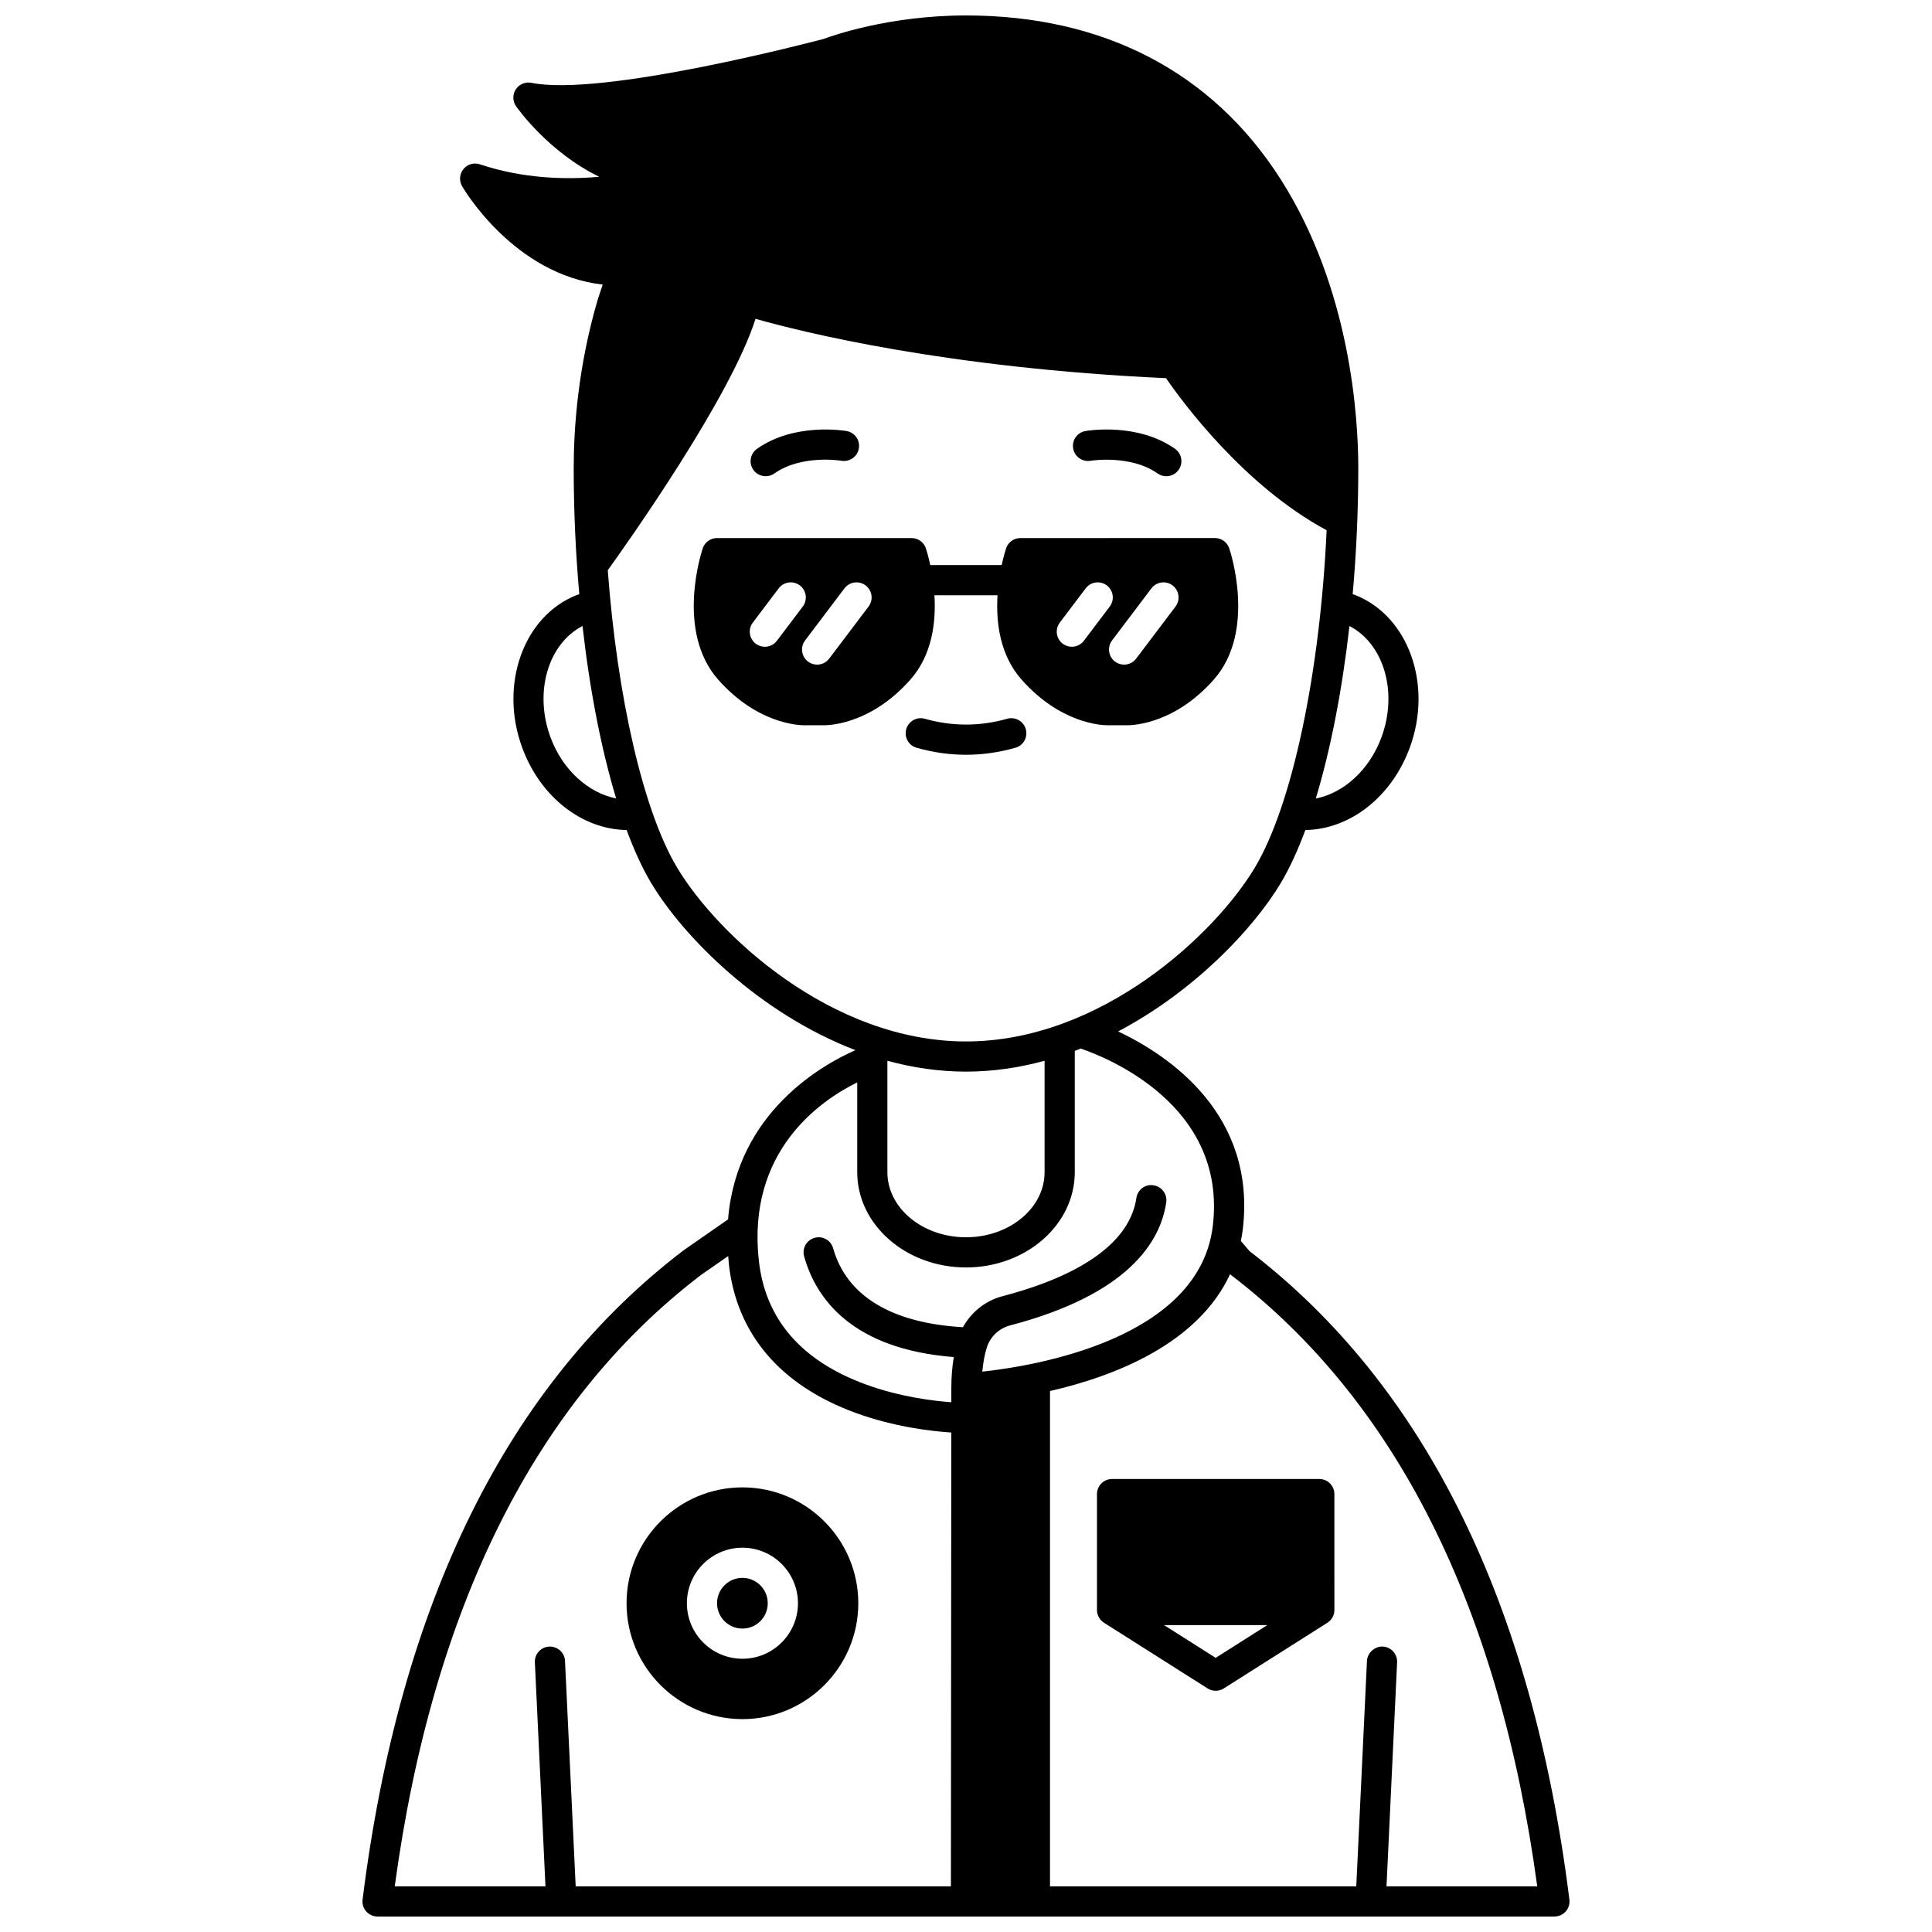 <?xml version="1.0" encoding="UTF-8"?>
<!-- Uploaded to: ICON Repo, www.svgrepo.com, Generator: ICON Repo Mixer Tools -->
<svg width="800px" height="800px" version="1.1" viewBox="144 144 512 512" xmlns="http://www.w3.org/2000/svg">
 <defs>
  <clipPath id="a">
   <path d="m240 148.09h320v503.81h-320z"/>
  </clipPath>
 </defs>
 <path d="m433.03 266.11c0.094-0.023 10.586-1.691 17.754 3.367 0.699 0.496 1.504 0.73 2.301 0.73 1.254 0 2.496-0.586 3.269-1.695 1.273-1.809 0.84-4.297-0.965-5.574-9.977-7.031-23.195-4.805-23.75-4.707-2.176 0.383-3.625 2.453-3.242 4.629 0.383 2.18 2.453 3.617 4.633 3.25z"/>
 <path d="m346.92 270.2c0.797 0 1.598-0.234 2.301-0.73 7.223-5.09 17.66-3.383 17.766-3.363 2.16 0.367 4.238-1.074 4.617-3.246 0.387-2.176-1.066-4.25-3.242-4.629-0.559-0.098-13.773-2.324-23.75 4.707-1.805 1.273-2.238 3.766-0.965 5.574 0.777 1.102 2.016 1.688 3.273 1.688z"/>
 <path d="m413.09 342.17c2.125-0.602 3.359-2.812 2.754-4.934-0.602-2.129-2.828-3.359-4.934-2.754-7.25 2.051-14.566 2.051-21.812 0-2.106-0.609-4.34 0.629-4.934 2.754-0.602 2.125 0.633 4.336 2.754 4.934 4.336 1.227 8.734 1.852 13.086 1.852 4.348 0 8.75-0.625 13.086-1.852z"/>
 <path d="m391.64 301.75h16.711c-0.434 7.082 0.574 15.809 6.394 22.371 10.223 11.535 21.008 12.086 22.875 12.086 0.16 0 0.25-0.004 0.277-0.004l4.402-0.004c0.512 0.027 12.25 0.441 23.352-12.078 11.363-12.82 4.414-33.918 4.109-34.816-0.547-1.629-2.074-2.719-3.785-2.719l-51.559 0.004c-1.715 0-3.242 1.09-3.785 2.719-0.078 0.234-0.625 1.91-1.172 4.441h-18.926c-0.547-2.535-1.09-4.207-1.172-4.441-0.547-1.629-2.074-2.719-3.785-2.719h-51.559c-1.715 0-3.242 1.09-3.785 2.719-0.301 0.891-7.25 21.996 4.109 34.816 10.227 11.535 21.012 12.082 22.879 12.082 0.16 0 0.25-0.004 0.277-0.004l4.402-0.004c0.52 0.027 12.25 0.441 23.348-12.078 5.816-6.562 6.824-15.289 6.391-22.371zm63.102-2.609c1.762 1.332 2.109 3.84 0.781 5.602l-10.434 13.805c-0.785 1.039-1.984 1.586-3.195 1.586-0.84 0-1.688-0.266-2.406-0.809-1.762-1.332-2.109-3.84-0.781-5.602l10.434-13.805c1.332-1.762 3.848-2.109 5.602-0.777zm-29.883 9.848 6.856-9.07c1.336-1.762 3.836-2.106 5.602-0.781 1.758 1.332 2.106 3.84 0.777 5.602l-6.856 9.07c-0.789 1.039-1.984 1.586-3.195 1.586-0.84 0-1.688-0.266-2.41-0.809-1.754-1.332-2.102-3.836-0.773-5.598zm-78.164 6.41c-0.84 0-1.688-0.266-2.41-0.809-1.758-1.332-2.106-3.84-0.777-5.602l6.856-9.07c1.336-1.762 3.836-2.106 5.602-0.781 1.758 1.332 2.106 3.84 0.777 5.602l-6.856 9.07c-0.785 1.043-1.98 1.59-3.191 1.59zm27.48-10.656-10.438 13.805c-0.789 1.039-1.984 1.586-3.195 1.586-0.84 0-1.688-0.266-2.41-0.809-1.758-1.332-2.106-3.84-0.777-5.602l10.438-13.805c1.336-1.762 3.836-2.106 5.602-0.781 1.766 1.336 2.113 3.844 0.781 5.606z"/>
 <path d="m340.75 538.17c-16.93 0-30.707 13.773-30.707 30.707s13.773 30.707 30.707 30.707 30.707-13.773 30.707-30.707-13.777-30.707-30.707-30.707zm0 45.418c-8.113 0-14.715-6.598-14.715-14.715 0-8.117 6.598-14.715 14.715-14.715s14.715 6.598 14.715 14.715c0 8.117-6.602 14.715-14.715 14.715z"/>
 <path d="m347.46 568.87c0 3.711-3.008 6.719-6.715 6.719-3.711 0-6.719-3.008-6.719-6.719 0-3.711 3.008-6.719 6.719-6.719 3.707 0 6.715 3.008 6.715 6.719"/>
 <path d="m434.71 539.95v30.715c0 1.371 0.699 2.644 1.859 3.379l27.461 17.41c0.652 0.414 1.398 0.621 2.141 0.621 0.738 0 1.488-0.207 2.141-0.621l27.457-17.41c1.16-0.734 1.859-2.008 1.859-3.379l-0.004-30.715c0-2.211-1.789-4-4-4h-54.918c-2.211 0-3.996 1.789-3.996 4zm45.145 34.715-13.688 8.68-13.691-8.68z"/>
 <g clip-path="url(#a)">
  <path d="m475.2 475.62-2.363-2.746c0.195-0.992 0.383-1.988 0.508-3.027 3.668-30.598-19.637-46.172-33.027-52.508 20.215-10.664 35.828-27.191 43.074-39.277 2.336-3.894 4.523-8.648 6.539-14.094 11.781-0.168 22.859-8.73 27.68-21.844 6.129-16.672-0.328-34.801-14.402-40.406-0.234-0.094-0.496-0.164-0.738-0.25 0.973-10.836 1.488-22.094 1.488-33.422 0-13.328-2.012-47.465-20.621-76.621-18.098-28.344-46.914-43.332-83.34-43.332-20.391 0-35.609 5.43-37.711 6.219-3.715 0.98-58.863 15.402-77.461 11.637-1.586-0.32-3.238 0.363-4.133 1.73-0.891 1.371-0.867 3.144 0.074 4.484 0.469 0.676 8.625 12.145 22.027 18.688-8.91 0.793-20.246 0.5-31.605-3.305-1.578-0.531-3.32-0.023-4.371 1.262-1.051 1.289-1.191 3.094-0.359 4.535 0.598 1.023 13.863 23.41 37.262 26.074l-1.301 3.918c-5.277 17.938-6.383 34.215-6.383 44.711 0 11.328 0.516 22.582 1.484 33.418-0.242 0.09-0.508 0.156-0.742 0.25-14.07 5.606-20.527 23.73-14.398 40.402 4.82 13.121 15.898 21.68 27.68 21.848 2.016 5.445 4.203 10.203 6.539 14.094 8.52 14.203 28.594 34.492 54.105 44.242-8.605 3.777-31.461 16.43-33.762 44.848l-11.816 8.219c-46.602 35.516-75.211 93.402-85.039 172.04-0.145 1.137 0.211 2.281 0.969 3.144 0.766 0.855 1.852 1.348 3 1.348h311.88c1.148 0 2.238-0.492 3-1.352 0.754-0.859 1.113-2.008 0.969-3.144-9.809-78.453-38.305-136.24-84.707-171.79zm34.91-136.25c-3.191 8.676-10.043 14.812-17.41 16.242 3.91-12.922 6.981-28.621 8.918-45.707 9.062 4.672 12.918 17.426 8.492 29.465zm-220.23-0.004c-4.426-12.031-0.57-24.793 8.492-29.469 1.93 17.078 5.004 32.777 8.914 45.695-7.332-1.438-14.223-7.559-17.406-16.227zm33.578 34.586c-9.035-15.055-15.898-45.406-18.391-78.832 5.363-7.457 32.633-45.949 39.152-66.629 12.125 3.441 50.449 13.047 108.79 15.73 4.414 6.418 20.723 28.559 42.562 40.297-1.707 37.496-9.062 72.797-19.039 89.434-10.676 17.805-40.906 46.043-76.539 46.043-35.637 0-65.863-28.238-76.539-46.043zm97.367 51.164v29.543c0 9.5-9.344 17.23-20.828 17.23s-20.828-7.731-20.828-17.23v-29.543c6.672 1.82 13.645 2.875 20.828 2.875 7.18 0 14.152-1.055 20.828-2.875zm-24.824 218.79h-99.438l-2.828-59.738c-0.105-2.207-1.945-3.883-4.184-3.805-2.207 0.105-3.914 1.977-3.805 4.184l2.809 59.359h-39.945c10.059-74.133 37.418-128.68 81.223-162.07l7.148-4.969c0.055 0.707 0.094 1.402 0.172 2.129 2.059 18.582 13.738 32.238 33.77 39.496 10.176 3.684 19.953 4.801 25.18 5.141-0.02 30.25-0.086 102.62-0.102 120.28zm53.676-185.79c-2.191-0.371-4.215 1.195-4.531 3.383-1.652 11.375-13.945 20.375-35.555 26.031-4.445 1.168-8.203 4.207-10.402 8.195-18.895-1.094-30.82-8.25-34.398-20.922-0.598-2.137-2.824-3.379-4.93-2.758-2.129 0.598-3.363 2.809-2.758 4.93 3.156 11.184 12.676 24.539 39.656 26.66-0.414 2.535-0.648 5.269-0.648 8.238v3.734c-4.871-0.355-13.688-1.434-22.652-4.711-17.098-6.25-26.637-17.277-28.355-32.789-3.223-29.117 16.355-42.473 26.074-47.262v23.816c0 13.91 12.93 25.227 28.824 25.227 15.895 0 28.824-11.316 28.824-25.227v-32.16c0.523-0.195 1.031-0.426 1.551-0.629 6.609 2.234 38.883 14.871 35.027 47.031-3.582 29.934-46.973 37.062-61.082 38.594 0.219-2.367 0.602-4.523 1.188-6.383 0.898-2.856 3.246-5.09 6.113-5.848 31.531-8.254 39.938-22.297 41.438-32.621 0.32-2.184-1.195-4.215-3.383-4.531zm61.762 185.79 2.809-59.367c0.105-2.207-1.598-4.078-3.805-4.184-2.004-0.117-4.078 1.594-4.184 3.805l-2.832 59.746h-81.164v-131.27c17.051-3.902 39.113-12.441 47.715-30.945 0.012 0.012 0.023 0.023 0.039 0.035 43.945 33.496 71.305 88.047 81.371 162.18z"/>
 </g>
</svg>